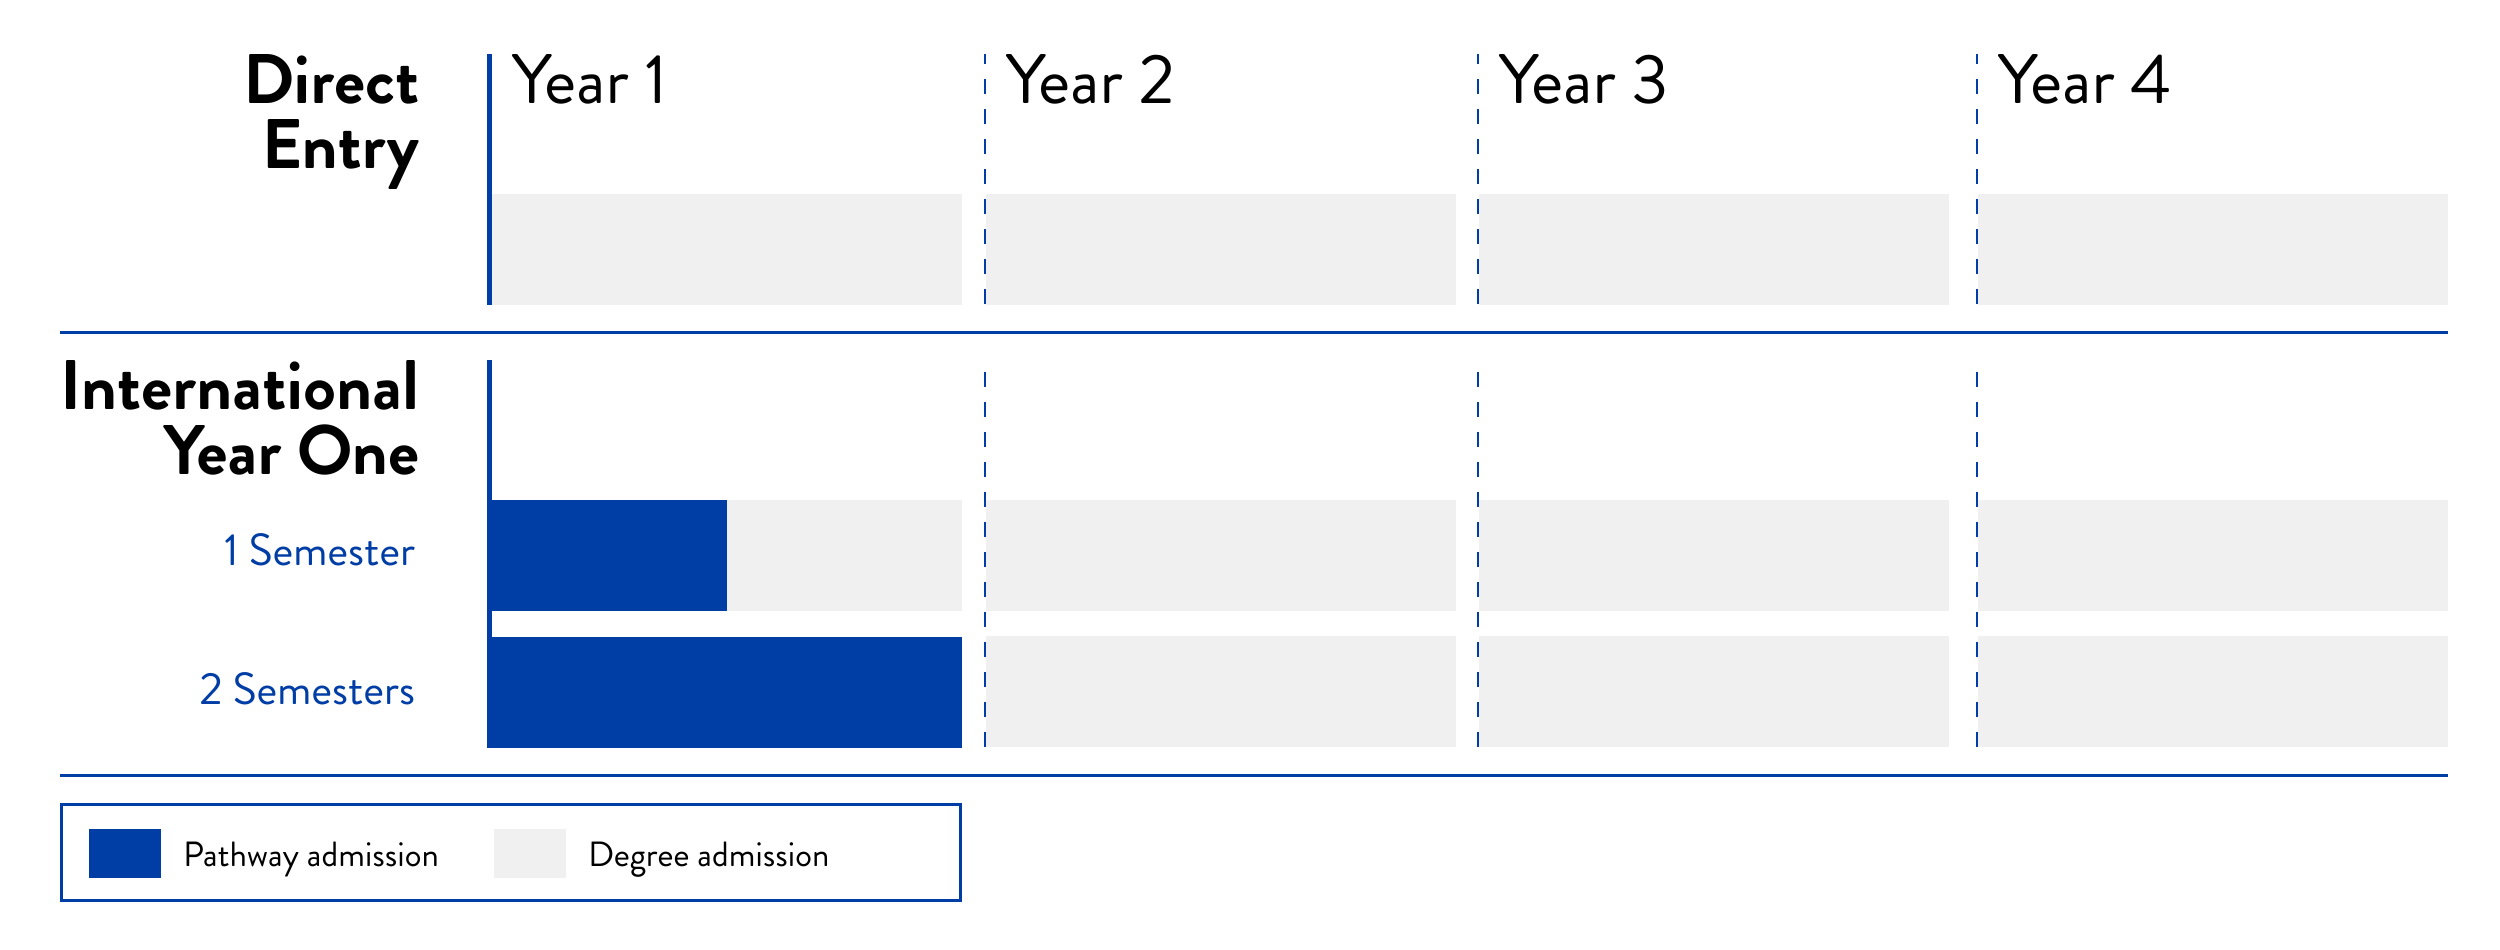 <svg xmlns="http://www.w3.org/2000/svg" width="2500" height="950" fill="none"><path fill="#fff" d="M0 0h2500v950H0z"/><path fill="#000" d="M529.01 101.67V79.41l-16.87-23.38c-.56-.91 0-2.03 1.12-2.03h3.29c.49 0 .91.35 1.12.63l14.14 19.53 14.14-19.53c.21-.28.63-.63 1.12-.63h3.29c1.12 0 1.68 1.12 1.12 2.03L534.4 79.34v22.33c0 .7-.63 1.33-1.33 1.33h-2.73c-.77 0-1.33-.63-1.33-1.33ZM547.001 89c0-7.91 5.25-14.7 13.72-14.7 7.35 0 12.67 5.46 12.67 12.81 0 .49-.07 1.4-.14 1.89-.07.7-.63 1.19-1.26 1.19h-20.16c.28 4.69 4.41 9.1 9.38 9.1 2.94 0 5.32-1.12 6.93-2.1.98-.56 1.4-.91 1.96-.14.42.56.77 1.05 1.19 1.61.49.63.77 1.05-.28 1.82-1.68 1.33-5.46 3.22-10.29 3.22-8.47 0-13.72-6.65-13.72-14.7Zm4.9-2.73h16.66c-.21-4.06-3.57-7.7-7.84-7.7-4.69 0-8.33 3.36-8.82 7.7Zm27.092 8.26c0-5.32 3.99-9.31 11.2-9.31 3.01 0 5.95.91 5.95.91.07-5.18-.56-7.56-4.55-7.56-3.85 0-7.14 1.05-8.4 1.54-.7.28-1.12-.07-1.33-.7l-.56-1.75c-.28-.84.14-1.26.77-1.54.42-.21 4.48-1.82 9.73-1.82 7.14 0 8.89 3.64 8.89 11.83v15.54c0 .7-.63 1.33-1.33 1.33h-1.33c-.77 0-.98-.42-1.19-1.05l-.56-1.89c-1.47 1.47-4.34 3.64-8.68 3.64-4.9 0-8.61-3.57-8.61-9.17Zm4.48 0c0 2.8 1.89 4.97 4.9 4.97 3.5 0 6.51-2.17 7.7-3.92v-5.53c-.84-.49-2.8-1.12-5.88-1.12-3.92 0-6.72 1.96-6.72 5.6Zm26.944 7.14V76.33c0-.7.63-1.33 1.33-1.33h1.33c.56 0 1.05.35 1.19.98l.56 2.03s2.59-3.71 8.4-3.71c2.1 0 5.6.35 4.9 2.31l-.84 2.38c-.35.91-.98.91-1.68.63-.63-.28-1.68-.56-2.73-.56-5.32 0-7.63 3.92-7.63 3.92v18.69c0 .7-.63 1.33-1.33 1.33h-2.17c-.7 0-1.33-.63-1.33-1.33Zm44.357 0V64.08l-5.04 3.92c-.56.42-1.12.49-1.61-.07l-1.33-1.47c-.49-.56-.21-1.19.14-1.54l9.8-9.52h1.89c.7 0 1.26.63 1.26 1.33v44.94c0 .7-.56 1.33-1.26 1.33h-2.52c-.77 0-1.33-.63-1.33-1.33ZM1023.01 101.67V79.41l-16.87-23.38c-.56-.91 0-2.03 1.12-2.03h3.29c.49 0 .91.35 1.12.63l14.14 19.53 14.14-19.53c.21-.28.63-.63 1.12-.63h3.29c1.12 0 1.68 1.12 1.12 2.03l-17.08 23.31v22.33c0 .7-.63 1.33-1.33 1.33h-2.73c-.77 0-1.33-.63-1.33-1.33ZM1041 89c0-7.91 5.25-14.7 13.72-14.7 7.35 0 12.67 5.46 12.67 12.81 0 .49-.07 1.4-.14 1.89-.07.7-.63 1.19-1.26 1.19h-20.16c.28 4.69 4.41 9.1 9.38 9.1 2.94 0 5.32-1.12 6.93-2.1.98-.56 1.4-.91 1.96-.14.42.56.77 1.05 1.19 1.61.49.63.77 1.05-.28 1.82-1.68 1.33-5.46 3.22-10.29 3.22-8.47 0-13.72-6.65-13.72-14.7Zm4.9-2.73h16.66c-.21-4.06-3.57-7.7-7.84-7.7-4.69 0-8.33 3.36-8.82 7.7Zm27.09 8.26c0-5.32 3.99-9.31 11.2-9.31 3.01 0 5.95.91 5.95.91.07-5.18-.56-7.56-4.55-7.56-3.85 0-7.14 1.05-8.4 1.54-.7.28-1.12-.07-1.33-.7l-.56-1.75c-.28-.84.14-1.26.77-1.54.42-.21 4.48-1.82 9.73-1.82 7.14 0 8.89 3.64 8.89 11.83v15.54c0 .7-.63 1.33-1.33 1.33h-1.33c-.77 0-.98-.42-1.19-1.05l-.56-1.89c-1.47 1.47-4.34 3.64-8.68 3.64-4.9 0-8.61-3.57-8.61-9.17Zm4.48 0c0 2.8 1.89 4.97 4.9 4.97 3.5 0 6.51-2.17 7.7-3.92v-5.53c-.84-.49-2.8-1.12-5.88-1.12-3.92 0-6.72 1.96-6.72 5.6Zm26.95 7.14V76.33c0-.7.63-1.33 1.33-1.33h1.33c.56 0 1.05.35 1.19.98l.56 2.03s2.59-3.71 8.4-3.71c2.1 0 5.6.35 4.9 2.31l-.84 2.38c-.35.91-.98.91-1.68.63-.63-.28-1.68-.56-2.73-.56-5.32 0-7.63 3.92-7.63 3.92v18.69c0 .7-.63 1.33-1.33 1.33h-2.17c-.7 0-1.33-.63-1.33-1.33Zm36.86 0v-2.1c5.74-6.16 11.41-12.39 17.15-18.55 4.76-5.18 7.07-9.38 7.07-12.67 0-3.99-2.59-8.89-9.8-8.89-4.34 0-7.77 2.94-9.94 5.25-.56.56-1.33.56-1.89 0l-1.4-1.33c-.42-.49-.56-1.26-.07-1.82 0 0 4.97-6.86 13.3-6.86 10.01 0 15.12 6.37 15.12 13.51 0 6.16-3.92 10.71-8.75 15.89-4.48 4.76-8.96 9.59-13.44 14.35h20.58c.7 0 1.33.63 1.33 1.33v1.89c0 .7-.63 1.33-1.33 1.33h-26.6c-.77 0-1.33-.63-1.33-1.33ZM1516.01 101.67V79.41l-16.87-23.38c-.56-.91 0-2.03 1.12-2.03h3.29c.49 0 .91.35 1.12.63l14.14 19.53 14.14-19.53c.21-.28.63-.63 1.12-.63h3.29c1.12 0 1.68 1.12 1.12 2.03l-17.08 23.31v22.33c0 .7-.63 1.33-1.33 1.33h-2.73c-.77 0-1.33-.63-1.33-1.33ZM1534 89c0-7.91 5.25-14.7 13.72-14.7 7.35 0 12.67 5.46 12.67 12.81 0 .49-.07 1.4-.14 1.89-.07.7-.63 1.19-1.26 1.19h-20.16c.28 4.69 4.41 9.1 9.38 9.1 2.94 0 5.32-1.12 6.93-2.1.98-.56 1.4-.91 1.96-.14.42.56.77 1.05 1.19 1.61.49.63.77 1.05-.28 1.82-1.68 1.33-5.46 3.22-10.29 3.22-8.47 0-13.72-6.65-13.72-14.7Zm4.9-2.73h16.66c-.21-4.06-3.57-7.7-7.84-7.7-4.69 0-8.33 3.36-8.82 7.7Zm27.09 8.26c0-5.32 3.99-9.31 11.2-9.31 3.01 0 5.95.91 5.95.91.07-5.18-.56-7.56-4.55-7.56-3.85 0-7.14 1.05-8.4 1.54-.7.28-1.12-.07-1.33-.7l-.56-1.75c-.28-.84.14-1.26.77-1.54.42-.21 4.48-1.82 9.73-1.82 7.14 0 8.89 3.64 8.89 11.83v15.54c0 .7-.63 1.33-1.33 1.33h-1.33c-.77 0-.98-.42-1.19-1.05l-.56-1.89c-1.47 1.47-4.34 3.64-8.68 3.64-4.9 0-8.61-3.57-8.61-9.17Zm4.48 0c0 2.8 1.89 4.97 4.9 4.97 3.5 0 6.51-2.17 7.7-3.92v-5.53c-.84-.49-2.8-1.12-5.88-1.12-3.92 0-6.72 1.96-6.72 5.6Zm26.95 7.14V76.33c0-.7.63-1.33 1.33-1.33h1.33c.56 0 1.05.35 1.19.98l.56 2.03s2.59-3.71 8.4-3.71c2.1 0 5.6.35 4.9 2.31l-.84 2.38c-.35.91-.98.91-1.68.63-.63-.28-1.68-.56-2.73-.56-5.32 0-7.63 3.92-7.63 3.92v18.69c0 .7-.63 1.33-1.33 1.33h-2.17c-.7 0-1.33-.63-1.33-1.33Zm37.21-4.2c-.42-.49-.49-1.26.07-1.68l1.89-1.61c.77-.56 1.33-.42 1.89.35.63.77 4.41 4.83 10.43 4.83 5.32 0 10.08-3.22 10.08-8.75 0-4.76-3.71-9.17-12.39-9.17h-3.92c-.77 0-1.33-.42-1.33-1.54v-1.68c0-1.12.35-1.54 1.47-1.54h3.85c7.49 0 11.13-3.85 11.13-8.47 0-5.53-4.2-8.89-9.17-8.89-4.76 0-7.63 2.8-9.17 4.55-.42.49-1.12.77-1.82.14l-1.68-1.33c-.56-.49-.49-1.33 0-1.82 0 0 5.04-6.16 12.67-6.16 8.47 0 14.42 4.97 14.42 12.81 0 5.39-4.06 9.59-7.21 11.06v.21c3.29 1.4 8.4 5.32 8.4 11.34 0 7.63-5.88 13.58-15.54 13.58-8.61 0-12.53-4.48-14.07-6.23ZM2015.01 101.67V79.41l-16.87-23.38c-.56-.91 0-2.03 1.12-2.03h3.29c.49 0 .91.35 1.12.63l14.14 19.53 14.14-19.53c.21-.28.63-.63 1.12-.63h3.29c1.12 0 1.68 1.12 1.12 2.03l-17.08 23.31v22.33c0 .7-.63 1.33-1.33 1.33h-2.73c-.77 0-1.33-.63-1.33-1.33ZM2033 89c0-7.91 5.25-14.7 13.72-14.7 7.35 0 12.67 5.46 12.67 12.81 0 .49-.07 1.4-.14 1.89-.07.7-.63 1.19-1.26 1.19h-20.16c.28 4.69 4.41 9.1 9.38 9.1 2.94 0 5.32-1.12 6.93-2.1.98-.56 1.4-.91 1.96-.14.42.56.77 1.05 1.19 1.61.49.63.77 1.05-.28 1.82-1.68 1.33-5.46 3.22-10.29 3.22-8.47 0-13.72-6.65-13.72-14.7Zm4.9-2.73h16.66c-.21-4.06-3.57-7.7-7.84-7.7-4.69 0-8.33 3.36-8.82 7.7Zm27.09 8.26c0-5.32 3.99-9.31 11.2-9.31 3.01 0 5.95.91 5.95.91.07-5.18-.56-7.56-4.55-7.56-3.85 0-7.14 1.05-8.4 1.54-.7.28-1.12-.07-1.33-.7l-.56-1.75c-.28-.84.14-1.26.77-1.54.42-.21 4.48-1.82 9.73-1.82 7.14 0 8.89 3.64 8.89 11.83v15.54c0 .7-.63 1.33-1.33 1.33h-1.33c-.77 0-.98-.42-1.19-1.05l-.56-1.89c-1.47 1.47-4.34 3.64-8.68 3.64-4.9 0-8.61-3.57-8.61-9.17Zm4.48 0c0 2.8 1.89 4.97 4.9 4.97 3.5 0 6.51-2.17 7.7-3.92v-5.53c-.84-.49-2.8-1.12-5.88-1.12-3.92 0-6.72 1.96-6.72 5.6Zm26.95 7.14V76.33c0-.7.63-1.33 1.33-1.33h1.33c.56 0 1.05.35 1.19.98l.56 2.03s2.59-3.71 8.4-3.71c2.1 0 5.6.35 4.9 2.31l-.84 2.38c-.35.91-.98.91-1.68.63-.63-.28-1.68-.56-2.73-.56-5.32 0-7.63 3.92-7.63 3.92v18.69c0 .7-.63 1.33-1.33 1.33h-2.17c-.7 0-1.33-.63-1.33-1.33Zm36.37-9.45c-.77 0-1.33-.63-1.33-1.33V88.3l26.53-33.25c.21-.21.42-.42 1.05-.42h1.4c.7 0 1.33.56 1.33 1.33l.07 31.99h5.67c.77 0 1.33.56 1.33 1.26v1.54c0 .7-.56 1.33-1.33 1.33h-5.67v9.59c0 .7-.63 1.33-1.33 1.33h-2.38c-.7 0-1.33-.63-1.33-1.33v-9.45h-24.01Zm4.55-4.34h19.74V63.52l-19.74 24.36Z"/><path fill="#F0F0F0" d="M962 500H492v111h470V500ZM962 637H492v111h470V637ZM1456 500H986v111h470V500ZM1949 500h-470v111h470V500ZM2448 500h-470v111h470V500Z"/><path fill="#003DA5" d="M962 637H492v111h470V637ZM727 500H492v111h235V500ZM161 829H89v49h72v-49Z"/><path fill="#F0F0F0" d="M1456 636H986v111h470V636ZM1949 636h-470v111h470V636ZM2448 636h-470v111h470V636Z"/><path fill="#000" d="M249.14 101.67V55.33c0-.7.56-1.33 1.26-1.33h16.59c13.51 0 24.57 10.99 24.57 24.43 0 13.58-11.06 24.57-24.57 24.57H250.4c-.7 0-1.26-.63-1.26-1.33Zm9.03-7.21h7.98c9.1 0 15.75-6.86 15.75-16.03 0-9.1-6.65-15.96-15.75-15.96h-7.98v31.99Zm43.515-29.4c-2.66 0-4.76-2.17-4.76-4.83s2.1-4.83 4.76-4.83c2.73 0 4.9 2.17 4.9 4.83s-2.17 4.83-4.9 4.83Zm-4.13 36.61V76.33c0-.77.63-1.33 1.33-1.33h5.81c.7 0 1.33.56 1.33 1.33v25.34c0 .7-.63 1.33-1.33 1.33h-5.81c-.7 0-1.33-.63-1.33-1.33Zm16.885 0V76.33c0-.77.63-1.33 1.33-1.33h2.66c.63 0 1.05.35 1.26.91l.98 2.73c.98-1.4 3.57-4.34 7.91-4.34 3.29 0 6.23 1.05 5.39 2.8l-2.59 4.55c-.35.63-1.05.91-1.61.63-.21-.07-1.26-.42-2.03-.42-2.8 0-4.48 1.89-4.97 2.87v16.94c0 .98-.63 1.33-1.61 1.33h-5.39c-.7 0-1.33-.63-1.33-1.33ZM335.993 89c0-7.91 5.95-14.7 14.28-14.7 7.21 0 13.09 5.46 13.09 13.02 0 .49-.07 1.4-.14 1.89-.07.7-.7 1.19-1.33 1.19h-17.92c.21 2.87 2.66 6.09 6.72 6.09 2.17 0 4.2-.84 5.46-1.75.7-.42 1.33-.56 1.82 0l2.87 3.29c.49.49.63 1.26-.07 1.82-2.31 2.17-5.88 3.85-10.43 3.85-8.4 0-14.35-6.65-14.35-14.7Zm8.61-3.5h10.57c-.21-2.59-2.45-4.76-5.11-4.76-2.8 0-5.11 2.1-5.46 4.76Zm22.491 3.5c0-8.26 7.07-14.7 14.91-14.7 4.34 0 7.7 1.75 10.36 4.97.49.63.35 1.47-.35 1.96l-3.22 3.08c-.63.56-1.26.21-1.75-.21-1.12-1.26-2.87-2.24-4.83-2.24-3.78 0-6.86 3.22-6.86 7.14 0 3.99 3.01 7.14 6.79 7.14 3.01 0 4.34-1.47 5.6-2.66.49-.49 1.19-.63 1.75-.21l3.01 2.59c.7.56.98 1.26.49 1.96-2.38 3.71-6.09 5.88-11.06 5.88-7.91 0-14.84-6.3-14.84-14.7Zm33.445 5.67V82.35h-2.38c-.7 0-1.26-.63-1.26-1.33v-4.69c0-.77.56-1.33 1.26-1.33h2.38v-7.77c0-.7.63-1.33 1.33-1.33l5.74-.07c.7 0 1.26.63 1.26 1.33V75h6.16c.77 0 1.33.56 1.33 1.33v4.69c0 .7-.56 1.33-1.33 1.33h-6.16v11.2c0 1.96 1.05 2.24 2.17 2.24 1.19 0 2.66-.49 3.43-.77s1.33.07 1.54.77l1.4 4.41c.28.7-.07 1.4-.77 1.68-.35.21-4.9 1.82-8.33 1.82-5.39 0-7.77-3.36-7.77-9.03Zm-132.737 72v-46.34c0-.7.56-1.33 1.33-1.33h28.49c.77 0 1.33.63 1.33 1.33v5.74c0 .7-.56 1.33-1.33 1.33h-20.72v11.48h17.29c.7 0 1.33.63 1.33 1.33v5.81c0 .77-.63 1.33-1.33 1.33h-17.29v12.25h20.72c.77 0 1.33.63 1.33 1.33v5.74c0 .7-.56 1.33-1.33 1.33h-28.49c-.77 0-1.33-.63-1.33-1.33Zm37.752 0v-25.34c0-.77.63-1.33 1.33-1.33h2.66c.63 0 .98.35 1.19.84l.98 2.59c1.05-1.12 4.48-4.13 9.87-4.13 8.89 0 12.46 6.65 12.46 13.93v13.44c0 .7-.63 1.33-1.33 1.33h-5.74c-.77 0-1.33-.63-1.33-1.33v-13.86c0-3.64-1.89-5.95-5.25-5.95-3.64 0-5.88 2.52-6.58 4.41v15.4c0 .98-.42 1.33-1.75 1.33h-5.18c-.7 0-1.33-.63-1.33-1.33Zm37.563-7v-12.32h-2.38c-.7 0-1.26-.63-1.26-1.33v-4.69c0-.77.56-1.33 1.26-1.33h2.38v-7.77c0-.7.63-1.33 1.33-1.33l5.74-.07c.7 0 1.26.63 1.26 1.33V140h6.16c.77 0 1.33.56 1.33 1.33v4.69c0 .7-.56 1.33-1.33 1.33h-6.16v11.2c0 1.96 1.05 2.24 2.17 2.24 1.19 0 2.66-.49 3.43-.77s1.33.07 1.54.77l1.4 4.41c.28.7-.07 1.4-.77 1.68-.35.21-4.9 1.82-8.33 1.82-5.39 0-7.77-3.36-7.77-9.03Zm22.661 7v-25.34c0-.77.63-1.33 1.33-1.33h2.66c.63 0 1.05.35 1.26.91l.98 2.73c.98-1.4 3.57-4.34 7.91-4.34 3.29 0 6.23 1.05 5.39 2.8l-2.59 4.55c-.35.63-1.05.91-1.61.63-.21-.07-1.26-.42-2.03-.42-2.8 0-4.48 1.89-4.97 2.87v16.94c0 .98-.63 1.33-1.61 1.33h-5.39c-.7 0-1.33-.63-1.33-1.33Zm32.79-.63-11.41-24.22c-.42-.91.14-1.82 1.19-1.82h6.3c.63 0 .98.35 1.19.77l7.07 15.82h.07l7-15.82c.35-.7.84-.77 1.68-.77h5.6c1.12 0 1.68.91 1.19 1.82l-21.42 46.34c-.21.42-.63.84-1.19.84h-6.02c-1.05 0-1.68-.91-1.19-1.89l9.94-21.07ZM66.005 407.67v-46.34c0-.7.63-1.33 1.33-1.33h6.51c.7 0 1.33.63 1.33 1.33v46.34c0 .7-.63 1.33-1.33 1.33h-6.51c-.7 0-1.33-.63-1.33-1.33Zm18.885 0v-25.34c0-.77.63-1.33 1.33-1.33h2.66c.63 0 .98.35 1.19.84l.98 2.59c1.05-1.12 4.48-4.13 9.869-4.13 8.89 0 12.46 6.65 12.46 13.93v13.44c0 .7-.63 1.33-1.33 1.33h-5.74c-.77 0-1.33-.63-1.33-1.33v-13.86c0-3.64-1.89-5.95-5.25-5.95-3.64 0-5.88 2.52-6.58 4.41v15.4c0 .98-.42 1.33-1.75 1.33h-5.18c-.7 0-1.33-.63-1.33-1.33Zm37.563-7v-12.32h-2.38c-.7 0-1.26-.63-1.26-1.33v-4.69c0-.77.56-1.33 1.26-1.33h2.38v-7.77c0-.7.63-1.33 1.33-1.33l5.74-.07c.7 0 1.26.63 1.26 1.33V381h6.16c.77 0 1.33.56 1.33 1.33v4.69c0 .7-.56 1.33-1.33 1.33h-6.16v11.2c0 1.96 1.05 2.24 2.17 2.24 1.19 0 2.66-.49 3.43-.77s1.33.07 1.54.77l1.4 4.41c.28.7-.07 1.4-.77 1.68-.35.21-4.9 1.82-8.33 1.82-5.39 0-7.77-3.36-7.77-9.03Zm20.561-5.67c0-7.91 5.95-14.7 14.28-14.7 7.21 0 13.09 5.46 13.09 13.02 0 .49-.07 1.4-.14 1.89-.07.7-.7 1.19-1.33 1.19h-17.92c.21 2.87 2.66 6.09 6.72 6.09 2.17 0 4.2-.84 5.46-1.75.7-.42 1.33-.56 1.82 0l2.87 3.29c.49.49.63 1.26-.07 1.82-2.31 2.17-5.88 3.85-10.43 3.85-8.4 0-14.35-6.65-14.35-14.7Zm8.61-3.5h10.57c-.21-2.59-2.45-4.76-5.11-4.76-2.8 0-5.11 2.1-5.46 4.76Zm24.662 16.17v-25.34c0-.77.63-1.33 1.33-1.33h2.66c.63 0 1.05.35 1.26.91l.98 2.73c.98-1.4 3.57-4.34 7.91-4.34 3.29 0 6.23 1.05 5.39 2.8l-2.59 4.55c-.35.63-1.05.91-1.61.63-.21-.07-1.26-.42-2.03-.42-2.8 0-4.48 1.89-4.97 2.87v16.94c0 .98-.63 1.33-1.61 1.33h-5.39c-.7 0-1.33-.63-1.33-1.33Zm23.857 0v-25.34c0-.77.63-1.33 1.33-1.33h2.66c.63 0 .98.35 1.19.84l.98 2.59c1.05-1.12 4.48-4.13 9.87-4.13 8.89 0 12.46 6.65 12.46 13.93v13.44c0 .7-.63 1.33-1.33 1.33h-5.74c-.77 0-1.33-.63-1.33-1.33v-13.86c0-3.64-1.89-5.95-5.25-5.95-3.64 0-5.88 2.52-6.58 4.41v15.4c0 .98-.42 1.33-1.75 1.33h-5.18c-.7 0-1.33-.63-1.33-1.33Zm34.269-7.56c0-4.97 4.06-8.82 11.2-8.82 2.8 0 5.11.77 5.11.77.07-3.57-1.05-4.83-3.64-4.83s-6.23.56-7.84 1.05c-.98.28-1.47-.35-1.61-1.26l-.63-3.64c-.21-1.05.35-1.54.98-1.75.56-.21 5.04-1.33 9.52-1.33 8.75 0 10.78 4.55 10.78 12.18v15.19c0 .7-.63 1.33-1.33 1.33h-2.52c-.49 0-.84-.21-1.19-.98l-.84-1.89c-1.61 1.47-4.2 3.57-8.54 3.57-5.6 0-9.45-3.64-9.45-9.59Zm7.7 0c0 2.1 1.47 3.64 3.64 3.64 2.24 0 4.41-1.89 4.83-2.73v-3.85s-1.89-.84-3.92-.84c-2.73 0-4.55 1.54-4.55 3.78Zm25.673.56v-12.32h-2.38c-.7 0-1.26-.63-1.26-1.33v-4.69c0-.77.56-1.33 1.26-1.33h2.38v-7.77c0-.7.63-1.33 1.33-1.33l5.74-.07c.7 0 1.26.63 1.26 1.33V381h6.16c.77 0 1.33.56 1.33 1.33v4.69c0 .7-.56 1.33-1.33 1.33h-6.16v11.2c0 1.96 1.05 2.24 2.17 2.24 1.19 0 2.66-.49 3.43-.77s1.33.07 1.54.77l1.4 4.41c.28.7-.07 1.4-.77 1.68-.35.21-4.9 1.82-8.33 1.82-5.39 0-7.77-3.36-7.77-9.03Zm26.791-29.61c-2.66 0-4.76-2.17-4.76-4.83s2.1-4.83 4.76-4.83c2.73 0 4.9 2.17 4.9 4.83s-2.17 4.83-4.9 4.83Zm-4.13 36.61v-25.34c0-.77.63-1.33 1.33-1.33h5.81c.7 0 1.33.56 1.33 1.33v25.34c0 .7-.63 1.33-1.33 1.33h-5.81c-.7 0-1.33-.63-1.33-1.33Zm14.715-12.74c0-7.91 6.44-14.63 14.35-14.63 7.91 0 14.35 6.72 14.35 14.63 0 8.05-6.44 14.77-14.35 14.77-7.91 0-14.35-6.72-14.35-14.77Zm7.63 0c0 3.99 2.94 7.21 6.72 7.21 3.71 0 6.72-3.22 6.72-7.21 0-3.92-3.01-7.07-6.72-7.07-3.78 0-6.72 3.15-6.72 7.07Zm27.284 12.74v-25.34c0-.77.63-1.33 1.33-1.33h2.66c.63 0 .98.35 1.19.84l.98 2.59c1.05-1.12 4.48-4.13 9.87-4.13 8.89 0 12.46 6.65 12.46 13.93v13.44c0 .7-.63 1.33-1.33 1.33h-5.74c-.77 0-1.33-.63-1.33-1.33v-13.86c0-3.64-1.89-5.95-5.25-5.95-3.64 0-5.88 2.52-6.58 4.41v15.4c0 .98-.42 1.33-1.75 1.33h-5.18c-.7 0-1.33-.63-1.33-1.33Zm34.269-7.56c0-4.97 4.06-8.82 11.2-8.82 2.8 0 5.11.77 5.11.77.07-3.57-1.05-4.83-3.64-4.83s-6.23.56-7.84 1.05c-.98.28-1.47-.35-1.61-1.26l-.63-3.64c-.21-1.05.35-1.54.98-1.75.56-.21 5.04-1.33 9.52-1.33 8.75 0 10.78 4.55 10.78 12.18v15.19c0 .7-.63 1.33-1.33 1.33h-2.52c-.49 0-.84-.21-1.19-.98l-.84-1.89c-1.61 1.47-4.2 3.57-8.54 3.57-5.6 0-9.45-3.64-9.45-9.59Zm7.7 0c0 2.1 1.47 3.64 3.64 3.64 2.24 0 4.41-1.89 4.83-2.73v-3.85s-1.89-.84-3.92-.84c-2.73 0-4.55 1.54-4.55 3.78Zm24.203 7.56v-46.34c0-.7.63-1.33 1.33-1.33h5.88c.7 0 1.33.63 1.33 1.33v46.34c0 .7-.63 1.33-1.33 1.33h-5.88c-.7 0-1.33-.63-1.33-1.33Zm-226.888 65v-22.26l-15.96-23.38c-.56-.91 0-2.03 1.12-2.03h7.14c.56 0 .91.35 1.12.63l11.2 16.1 11.2-16.1c.21-.28.56-.63 1.12-.63h7.21c1.12 0 1.68 1.12 1.12 2.03l-16.17 23.31v22.33c0 .7-.63 1.33-1.33 1.33h-6.44c-.77 0-1.33-.63-1.33-1.33ZM198.385 460c0-7.91 5.95-14.7 14.28-14.7 7.21 0 13.09 5.46 13.09 13.02 0 .49-.07 1.4-.14 1.89-.07.7-.7 1.19-1.33 1.19h-17.92c.21 2.87 2.66 6.09 6.72 6.09 2.17 0 4.2-.84 5.46-1.75.7-.42 1.33-.56 1.82 0l2.87 3.29c.49.49.63 1.26-.07 1.82-2.31 2.17-5.88 3.85-10.43 3.85-8.4 0-14.35-6.65-14.35-14.7Zm8.61-3.5h10.57c-.21-2.59-2.45-4.76-5.11-4.76-2.8 0-5.11 2.1-5.46 4.76Zm22.632 8.61c0-4.97 4.06-8.82 11.2-8.82 2.8 0 5.11.77 5.11.77.07-3.57-1.05-4.83-3.64-4.83s-6.23.56-7.84 1.05c-.98.28-1.47-.35-1.61-1.26l-.63-3.64c-.21-1.05.35-1.54.98-1.75.56-.21 5.04-1.33 9.52-1.33 8.75 0 10.78 4.55 10.78 12.18v15.19c0 .7-.63 1.33-1.33 1.33h-2.52c-.49 0-.84-.21-1.19-.98l-.84-1.89c-1.61 1.47-4.2 3.57-8.54 3.57-5.6 0-9.45-3.64-9.45-9.59Zm7.7 0c0 2.1 1.47 3.64 3.64 3.64 2.24 0 4.41-1.89 4.83-2.73v-3.85s-1.89-.84-3.92-.84c-2.73 0-4.55 1.54-4.55 3.78Zm24.203 7.56v-25.34c0-.77.63-1.33 1.33-1.33h2.66c.63 0 1.05.35 1.26.91l.98 2.73c.98-1.4 3.57-4.34 7.91-4.34 3.29 0 6.23 1.05 5.39 2.8l-2.59 4.55c-.35.63-1.05.91-1.61.63-.21-.07-1.26-.42-2.03-.42-2.8 0-4.48 1.89-4.97 2.87v16.94c0 .98-.63 1.33-1.61 1.33h-5.39c-.7 0-1.33-.63-1.33-1.33Zm37.977-23.1c0-14 11.13-25.27 25.13-25.27 14 0 25.2 11.27 25.2 25.27s-11.2 25.13-25.2 25.13-25.13-11.13-25.13-25.13Zm9.1 0c0 8.82 7.21 16.03 16.03 16.03s16.1-7.21 16.1-16.03-7.28-16.17-16.1-16.17-16.03 7.35-16.03 16.17Zm47.122 23.1v-25.34c0-.77.63-1.33 1.33-1.33h2.66c.63 0 .98.35 1.19.84l.98 2.59c1.05-1.12 4.48-4.13 9.87-4.13 8.89 0 12.46 6.65 12.46 13.93v13.44c0 .7-.63 1.33-1.33 1.33h-5.74c-.77 0-1.33-.63-1.33-1.33v-13.86c0-3.64-1.89-5.95-5.25-5.95-3.64 0-5.88 2.52-6.58 4.41v15.4c0 .98-.42 1.33-1.75 1.33h-5.18c-.7 0-1.33-.63-1.33-1.33ZM389.928 460c0-7.91 5.95-14.7 14.28-14.7 7.21 0 13.09 5.46 13.09 13.02 0 .49-.07 1.4-.14 1.89-.07.7-.7 1.19-1.33 1.19h-17.92c.21 2.87 2.66 6.09 6.72 6.09 2.17 0 4.2-.84 5.46-1.75.7-.42 1.33-.56 1.82 0l2.87 3.29c.49.49.63 1.26-.07 1.82-2.31 2.17-5.88 3.85-10.43 3.85-8.4 0-14.35-6.65-14.35-14.7Zm8.61-3.5h10.57c-.21-2.59-2.45-4.76-5.11-4.76-2.8 0-5.11 2.1-5.46 4.76Z"/><path fill="#003DA5" d="M492 360h-5v388h5V360Z"/><path stroke="#003DA5" stroke-dasharray="15 15" stroke-width="2" d="M985 747V360M1478 747V360M1977 747V360"/><path fill="#000" d="M186.57 865.335v-23.17c0-.35.28-.665.665-.665h7.735c4.305 0 7.84 3.5 7.84 7.735 0 4.34-3.535 7.875-7.805 7.875h-5.775v8.225c0 .35-.315.665-.665.665h-1.33a.665.665 0 0 1-.665-.665Zm2.66-10.815h5.565c2.87 0 5.32-2.345 5.32-5.355 0-2.835-2.45-5.005-5.32-5.005h-5.565v10.36Zm15.133 7.245c0-2.66 1.995-4.655 5.6-4.655 1.505 0 2.975.455 2.975.455.035-2.59-.28-3.78-2.275-3.78-1.925 0-3.57.525-4.2.77-.35.14-.56-.035-.665-.35l-.28-.875c-.14-.42.07-.63.385-.77.21-.105 2.24-.91 4.865-.91 3.57 0 4.445 1.82 4.445 5.915v7.77c0 .35-.315.665-.665.665h-.665c-.385 0-.49-.21-.595-.525l-.28-.945c-.735.735-2.17 1.82-4.34 1.82-2.45 0-4.305-1.785-4.305-4.585Zm2.24 0c0 1.4.945 2.485 2.45 2.485 1.75 0 3.255-1.085 3.85-1.96v-2.765c-.42-.245-1.4-.56-2.94-.56-1.96 0-3.36.98-3.36 2.8Zm14.382.735v-8.4H219.2a.665.665 0 0 1-.665-.665v-.77c0-.385.28-.665.665-.665h1.785v-3.885c0-.35.315-.665.665-.665l1.12-.07c.35 0 .63.315.63.665V852h4.06c.385 0 .665.28.665.665v.77c0 .35-.28.665-.665.665h-4.06v8.19c0 1.4.35 1.68 1.155 1.68.875 0 2.1-.525 2.555-.77.525-.28.665-.07.84.21l.525.875c.245.42.14.63-.245.875-.49.315-2.38 1.19-4.025 1.19-2.8 0-3.22-1.68-3.22-3.85Zm11.088 2.835v-23.17c0-.35.315-.665.665-.665h1.085c.35 0 .665.315.665.665v11.34s1.855-1.855 4.69-1.855c3.465 0 5.425 2.205 5.425 6.3v7.385c0 .35-.315.665-.665.665h-1.12a.688.688 0 0 1-.665-.665v-7.385c0-2.66-1.19-3.955-3.15-3.955-2.66 0-4.515 1.96-4.515 1.96v9.38c0 .35-.315.665-.665.665h-1.085a.688.688 0 0 1-.665-.665Zm19.78.665-3.885-13.195c-.14-.49 0-.805.525-.805h1.085c.315 0 .56.175.63.385l2.555 9.24h.035l3.955-9.625c.07-.175.28-.35.595-.35h.175c.315 0 .525.175.595.35l3.92 9.66h.035l2.52-9.275c.07-.21.315-.385.595-.385h1.085c.525 0 .665.315.525.805L262.983 866c-.07.21-.315.35-.595.35h-.175c-.315 0-.525-.175-.595-.35l-4.27-10.5-4.13 10.5c-.07.175-.28.35-.595.35h-.175c-.315 0-.525-.14-.595-.35Zm17.554-4.235c0-2.66 1.995-4.655 5.6-4.655 1.505 0 2.975.455 2.975.455.035-2.59-.28-3.78-2.275-3.78-1.925 0-3.57.525-4.2.77-.35.14-.56-.035-.665-.35l-.28-.875c-.14-.42.07-.63.385-.77.21-.105 2.24-.91 4.865-.91 3.57 0 4.445 1.82 4.445 5.915v7.77c0 .35-.315.665-.665.665h-.665c-.385 0-.49-.21-.595-.525l-.28-.945c-.735.735-2.17 1.82-4.34 1.82-2.45 0-4.305-1.785-4.305-4.585Zm2.24 0c0 1.4.945 2.485 2.45 2.485 1.75 0 3.255-1.085 3.85-1.96v-2.765c-.42-.245-1.4-.56-2.94-.56-1.96 0-3.36.98-3.36 2.8Zm17.987 4.2-6.51-13.195c-.21-.455 0-.77.525-.77h1.54c.28 0 .49.175.595.385l5.18 10.71h.035l4.9-10.71c.105-.21.35-.385.595-.385h1.33c.525 0 .77.35.525.805l-10.745 23.275c-.105.21-.35.42-.595.42h-1.295c-.525 0-.805-.385-.56-.875l4.48-9.66Zm18.532-4.2c0-2.66 1.995-4.655 5.6-4.655 1.505 0 2.975.455 2.975.455.035-2.59-.28-3.78-2.275-3.78-1.925 0-3.57.525-4.2.77-.35.14-.56-.035-.665-.35l-.28-.875c-.14-.42.07-.63.385-.77.21-.105 2.24-.91 4.865-.91 3.57 0 4.445 1.82 4.445 5.915v7.77c0 .35-.315.665-.665.665h-.665c-.385 0-.49-.21-.595-.525l-.28-.945c-.735.735-2.17 1.82-4.34 1.82-2.45 0-4.305-1.785-4.305-4.585Zm2.24 0c0 1.4.945 2.485 2.45 2.485 1.75 0 3.255-1.085 3.85-1.96v-2.765c-.42-.245-1.4-.56-2.94-.56-1.96 0-3.36.98-3.36 2.8Zm12.458-2.8c0-4.095 2.52-7.315 6.72-7.315 2.31 0 3.745.91 3.745.91v-10.395c0-.35.315-.665.665-.665h1.085c.35 0 .665.315.665.665v23.17c0 .35-.315.665-.665.665h-.735c-.315 0-.525-.245-.595-.56l-.21-.945s-1.68 1.855-4.305 1.855c-3.57 0-6.37-3.36-6.37-7.385Zm2.45.035c0 2.73 1.61 5.145 4.165 5.145 2.52 0 3.815-2.31 3.815-2.31v-7s-1.47-.84-3.395-.84c-3.045 0-4.585 2.205-4.585 5.005Zm15.449 6.335v-12.67c0-.35.315-.665.665-.665h.665c.315 0 .49.14.56.42l.315 1.085s1.645-1.855 4.55-1.855c2.065 0 3.57.805 4.48 2.275.175-.14 2.415-2.275 5.215-2.275 4.06 0 5.425 2.66 5.425 6.3v7.385c0 .35-.315.665-.665.665h-1.12a.688.688 0 0 1-.665-.665v-7.385c0-2.625-1.12-3.955-3.15-3.955-2.275 0-3.78 1.505-4.27 1.96.105.595.175 1.26.175 1.995v7.385c0 .35-.315.665-.665.665h-1.12a.688.688 0 0 1-.665-.665v-7.385c0-2.66-1.19-3.955-3.325-3.955-2.485 0-3.99 1.995-3.99 1.995v9.345c0 .35-.315.665-.665.665h-1.085a.688.688 0 0 1-.665-.665Zm27.815-19.81c-.91 0-1.645-.735-1.645-1.645 0-.945.735-1.68 1.645-1.68.945 0 1.68.735 1.68 1.68 0 .91-.735 1.645-1.68 1.645Zm-1.155 19.81v-12.67c0-.35.315-.665.665-.665h1.085c.35 0 .665.315.665.665v12.67c0 .35-.315.665-.665.665h-1.085a.688.688 0 0 1-.665-.665Zm6.718-.56c-.175-.14-.28-.49-.175-.735.14-.21.385-.7.49-.875.175-.28.56-.35.945-.105 0 0 1.505 1.225 3.29 1.225 1.435 0 2.275-.735 2.275-1.68 0-1.225-1.05-1.785-3.08-2.8-1.855-.91-3.99-2.135-3.99-4.515 0-1.47 1.19-3.64 4.445-3.64 1.82 0 3.22.63 3.885 1.085.315.21.42.7.21 1.085l-.28.56c-.21.385-.7.49-1.015.315 0 0-1.505-.84-2.8-.84-1.575 0-1.995.805-1.995 1.4 0 1.155 1.155 1.68 2.59 2.38 2.415 1.155 4.585 2.24 4.585 4.76 0 2.03-1.96 3.955-4.83 3.955-2.345 0-3.78-.98-4.55-1.575Zm12.476 0c-.175-.14-.28-.49-.175-.735.14-.21.385-.7.49-.875.175-.28.56-.35.945-.105 0 0 1.505 1.225 3.29 1.225 1.435 0 2.275-.735 2.275-1.68 0-1.225-1.05-1.785-3.08-2.8-1.855-.91-3.99-2.135-3.99-4.515 0-1.47 1.19-3.64 4.445-3.64 1.82 0 3.22.63 3.885 1.085.315.21.42.7.21 1.085l-.28.56c-.21.385-.7.49-1.015.315 0 0-1.505-.84-2.8-.84-1.575 0-1.995.805-1.995 1.4 0 1.155 1.155 1.68 2.59 2.38 2.415 1.155 4.585 2.24 4.585 4.76 0 2.03-1.96 3.955-4.83 3.955-2.345 0-3.78-.98-4.55-1.575Zm14.295-19.25c-.91 0-1.645-.735-1.645-1.645 0-.945.735-1.68 1.645-1.68.945 0 1.68.735 1.68 1.68 0 .91-.735 1.645-1.68 1.645Zm-1.155 19.81v-12.67c0-.35.315-.665.665-.665h1.085c.35 0 .665.315.665.665v12.67c0 .35-.315.665-.665.665h-1.085a.688.688 0 0 1-.665-.665Zm6.368-6.37c0-3.955 3.08-7.315 6.965-7.315s6.965 3.36 6.965 7.315c0 4.025-3.08 7.385-6.965 7.385s-6.965-3.36-6.965-7.385Zm2.415 0c0 2.835 1.995 5.11 4.55 5.11 2.555 0 4.55-2.275 4.55-5.11 0-2.765-1.995-5.005-4.55-5.005-2.555 0-4.55 2.24-4.55 5.005Zm15.485 6.37v-12.67c0-.35.315-.665.665-.665h.665c.315 0 .49.14.56.42l.315 1.085s1.995-1.855 4.9-1.855c4.06 0 5.425 2.66 5.425 6.3v7.385c0 .35-.315.665-.665.665h-1.12a.688.688 0 0 1-.665-.665v-7.385c0-2.66-1.19-3.955-3.15-3.955-2.625 0-4.515 1.995-4.515 1.995v9.345c0 .35-.315.665-.665.665h-1.085a.688.688 0 0 1-.665-.665Z"/><path fill="#F0F0F0" d="M566 829h-72v49h72v-49Z"/><path fill="#000" d="M591.57 865.335v-23.17c0-.35.28-.665.63-.665h7.84c6.755 0 12.285 5.495 12.285 12.215 0 6.79-5.53 12.285-12.285 12.285h-7.84c-.35 0-.63-.315-.63-.665Zm2.66-1.75h5.25c5.74 0 9.905-4.095 9.905-9.87 0-5.74-4.165-9.835-9.905-9.835h-5.25v19.705ZM615.241 859c0-3.955 2.625-7.35 6.86-7.35 3.675 0 6.335 2.73 6.335 6.405 0 .245-.035.7-.07.945a.644.644 0 0 1-.63.595h-10.08c.14 2.345 2.205 4.55 4.69 4.55 1.47 0 2.66-.56 3.465-1.05.49-.28.7-.455.98-.07.21.28.385.525.595.805.245.315.385.525-.14.91-.84.665-2.73 1.61-5.145 1.61-4.235 0-6.86-3.325-6.86-7.35Zm2.45-1.365h8.33c-.105-2.03-1.785-3.85-3.92-3.85-2.345 0-4.165 1.68-4.41 3.85Zm13.162 7.7c0-2.66 2.345-4.025 2.345-4.025s-1.12-1.435-1.12-3.5c0-3.255 2.275-6.16 5.915-6.16h5.915c.385 0 .665.28.665.665v.595c0 .245-.14.56-.385.595l-1.89.385s1.575 1.155 1.575 3.92c0 3.185-2.275 5.95-5.88 5.95-2.24 0-3.325-.875-3.325-.875s-1.54.7-1.54 2.1c0 .875.63 1.715 1.925 1.715h5.04c2.94 0 5.25 1.435 5.25 4.48 0 2.905-3.01 5.67-7.245 5.67-4.69 0-6.72-2.52-6.72-4.83 0-2.1 1.68-3.045 2.03-3.255v-.105c-.91-.245-2.555-1.155-2.555-3.325Zm7.175-3.675c2.1 0 3.5-1.61 3.5-3.92 0-2.31-1.4-3.92-3.5-3.92-2.135 0-3.675 1.61-3.675 3.92 0 2.31 1.54 3.92 3.675 3.92Zm-4.165 10.01c0 1.68 1.82 2.905 4.2 2.905 2.31 0 4.69-1.295 4.69-3.325 0-.455-.21-2.275-2.66-2.275h-3.885s-2.345.63-2.345 2.695Zm14.454-6.335v-12.67c0-.35.315-.665.665-.665h.665c.28 0 .525.175.595.49l.28 1.015s1.295-1.855 4.2-1.855c1.05 0 2.8.175 2.45 1.155l-.42 1.19c-.175.455-.49.455-.84.315a3.61 3.61 0 0 0-1.365-.28c-2.66 0-3.815 1.96-3.815 1.96v9.345c0 .35-.315.665-.665.665h-1.085a.688.688 0 0 1-.665-.665ZM658.889 859c0-3.955 2.625-7.35 6.86-7.35 3.675 0 6.335 2.73 6.335 6.405 0 .245-.035.7-.07.945a.644.644 0 0 1-.63.595h-10.08c.14 2.345 2.205 4.55 4.69 4.55 1.47 0 2.66-.56 3.465-1.05.49-.28.7-.455.98-.07.21.28.385.525.595.805.245.315.385.525-.14.91-.84.665-2.73 1.61-5.145 1.61-4.235 0-6.86-3.325-6.86-7.35Zm2.45-1.365h8.33c-.105-2.03-1.785-3.85-3.92-3.85-2.345 0-4.165 1.68-4.41 3.85ZM674.885 859c0-3.955 2.625-7.35 6.86-7.35 3.675 0 6.335 2.73 6.335 6.405 0 .245-.035.7-.07.945a.644.644 0 0 1-.63.595H677.3c.14 2.345 2.205 4.55 4.69 4.55 1.47 0 2.66-.56 3.465-1.05.49-.28.7-.455.98-.07.21.28.385.525.595.805.245.315.385.525-.14.91-.84.665-2.73 1.61-5.145 1.61-4.235 0-6.86-3.325-6.86-7.35Zm2.45-1.365h8.33c-.105-2.03-1.785-3.85-3.92-3.85-2.345 0-4.165 1.68-4.41 3.85Zm21.305 4.13c0-2.66 1.995-4.655 5.6-4.655 1.505 0 2.975.455 2.975.455.035-2.59-.28-3.78-2.275-3.78-1.925 0-3.57.525-4.2.77-.35.14-.56-.035-.665-.35l-.28-.875c-.14-.42.07-.63.385-.77.21-.105 2.24-.91 4.865-.91 3.57 0 4.445 1.82 4.445 5.915v7.77c0 .35-.315.665-.665.665h-.665c-.385 0-.49-.21-.595-.525l-.28-.945c-.735.735-2.17 1.82-4.34 1.82-2.45 0-4.305-1.785-4.305-4.585Zm2.24 0c0 1.4.945 2.485 2.45 2.485 1.75 0 3.255-1.085 3.85-1.96v-2.765c-.42-.245-1.4-.56-2.94-.56-1.96 0-3.36.98-3.36 2.8Zm12.457-2.8c0-4.095 2.52-7.315 6.72-7.315 2.31 0 3.745.91 3.745.91v-10.395c0-.35.315-.665.665-.665h1.085c.35 0 .665.315.665.665v23.17c0 .35-.315.665-.665.665h-.735c-.315 0-.525-.245-.595-.56l-.21-.945s-1.68 1.855-4.305 1.855c-3.57 0-6.37-3.36-6.37-7.385Zm2.45.035c0 2.73 1.61 5.145 4.165 5.145 2.52 0 3.815-2.31 3.815-2.31v-7s-1.47-.84-3.395-.84c-3.045 0-4.585 2.205-4.585 5.005Zm15.45 6.335v-12.67c0-.35.315-.665.665-.665h.665c.315 0 .49.14.56.42l.315 1.085s1.645-1.855 4.55-1.855c2.065 0 3.57.805 4.48 2.275.175-.14 2.415-2.275 5.215-2.275 4.06 0 5.425 2.66 5.425 6.3v7.385c0 .35-.315.665-.665.665h-1.12a.688.688 0 0 1-.665-.665v-7.385c0-2.625-1.12-3.955-3.15-3.955-2.275 0-3.78 1.505-4.27 1.96.105.595.175 1.26.175 1.995v7.385c0 .35-.315.665-.665.665h-1.12a.688.688 0 0 1-.665-.665v-7.385c0-2.66-1.19-3.955-3.325-3.955-2.485 0-3.99 1.995-3.99 1.995v9.345c0 .35-.315.665-.665.665h-1.085a.688.688 0 0 1-.665-.665Zm27.815-19.81c-.91 0-1.645-.735-1.645-1.645 0-.945.735-1.68 1.645-1.68.945 0 1.68.735 1.68 1.68 0 .91-.735 1.645-1.68 1.645Zm-1.155 19.81v-12.67c0-.35.315-.665.665-.665h1.085c.35 0 .665.315.665.665v12.67c0 .35-.315.665-.665.665h-1.085a.688.688 0 0 1-.665-.665Zm6.718-.56c-.175-.14-.28-.49-.175-.735.14-.21.385-.7.49-.875.175-.28.56-.35.945-.105 0 0 1.505 1.225 3.29 1.225 1.435 0 2.275-.735 2.275-1.68 0-1.225-1.05-1.785-3.08-2.8-1.855-.91-3.99-2.135-3.99-4.515 0-1.47 1.19-3.64 4.445-3.64 1.82 0 3.22.63 3.885 1.085.315.21.42.7.21 1.085l-.28.56c-.21.385-.7.49-1.015.315 0 0-1.505-.84-2.8-.84-1.575 0-1.995.805-1.995 1.4 0 1.155 1.155 1.68 2.59 2.38 2.415 1.155 4.585 2.24 4.585 4.76 0 2.03-1.96 3.955-4.83 3.955-2.345 0-3.78-.98-4.55-1.575Zm12.476 0c-.175-.14-.28-.49-.175-.735.14-.21.385-.7.49-.875.175-.28.56-.35.945-.105 0 0 1.505 1.225 3.29 1.225 1.435 0 2.275-.735 2.275-1.68 0-1.225-1.05-1.785-3.08-2.8-1.855-.91-3.99-2.135-3.99-4.515 0-1.47 1.19-3.64 4.445-3.64 1.82 0 3.22.63 3.885 1.085.315.21.42.7.21 1.085l-.28.56c-.21.385-.7.49-1.015.315 0 0-1.505-.84-2.8-.84-1.575 0-1.995.805-1.995 1.4 0 1.155 1.155 1.68 2.59 2.38 2.415 1.155 4.585 2.24 4.585 4.76 0 2.03-1.96 3.955-4.83 3.955-2.345 0-3.78-.98-4.55-1.575Zm14.295-19.25c-.91 0-1.645-.735-1.645-1.645 0-.945.735-1.68 1.645-1.68.945 0 1.68.735 1.68 1.68 0 .91-.735 1.645-1.68 1.645Zm-1.155 19.81v-12.67c0-.35.315-.665.665-.665h1.085c.35 0 .665.315.665.665v12.67c0 .35-.315.665-.665.665h-1.085a.688.688 0 0 1-.665-.665Zm6.368-6.37c0-3.955 3.08-7.315 6.965-7.315s6.965 3.36 6.965 7.315c0 4.025-3.08 7.385-6.965 7.385s-6.965-3.36-6.965-7.385Zm2.415 0c0 2.835 1.995 5.11 4.55 5.11 2.555 0 4.55-2.275 4.55-5.11 0-2.765-1.995-5.005-4.55-5.005-2.555 0-4.55 2.24-4.55 5.005Zm15.485 6.37v-12.67c0-.35.315-.665.665-.665h.665c.315 0 .49.14.56.42l.315 1.085s1.995-1.855 4.9-1.855c4.06 0 5.425 2.66 5.425 6.3v7.385c0 .35-.315.665-.665.665h-1.12a.688.688 0 0 1-.665-.665v-7.385c0-2.66-1.19-3.955-3.15-3.955-2.625 0-4.515 1.995-4.515 1.995v9.345c0 .35-.315.665-.665.665h-1.085a.688.688 0 0 1-.665-.665Z"/><path fill="#003DA5" d="M201.119 703.145v-1.35c3.69-3.96 7.335-7.965 11.025-11.925 3.06-3.33 4.545-6.03 4.545-8.145 0-2.565-1.665-5.715-6.3-5.715-2.79 0-4.995 1.89-6.39 3.375-.36.36-.855.36-1.215 0l-.9-.855c-.27-.315-.36-.81-.045-1.17 0 0 3.195-4.41 8.55-4.41 6.435 0 9.72 4.095 9.72 8.685 0 3.96-2.52 6.885-5.625 10.215-2.88 3.06-5.76 6.165-8.64 9.225h13.23c.45 0 .855.405.855.855v1.215c0 .45-.405.855-.855.855h-17.1a.854.854 0 0 1-.855-.855Zm34.255-2.34c-.36-.315-.81-.675-.27-1.53.225-.27.45-.585.675-.855.45-.585.945-.945 1.575-.405.315.27 3.6 3.42 7.605 3.42 3.645 0 6.03-2.295 6.03-4.95 0-3.105-2.7-4.95-7.875-7.11-4.95-2.16-7.92-4.185-7.92-9.315 0-3.06 2.43-8.01 9.585-8.01 4.41 0 7.695 2.295 7.695 2.295.27.135.81.675.27 1.53-.18.27-.36.585-.54.855-.405.63-.855.81-1.575.405-.315-.18-3.15-2.07-5.895-2.07-4.77 0-6.21 3.06-6.21 4.95 0 3.015 2.295 4.77 6.075 6.345 6.075 2.475 9.99 4.77 9.99 9.99 0 4.68-4.455 8.1-9.72 8.1-5.31 0-8.91-3.105-9.495-3.645ZM258.423 695c0-5.085 3.375-9.45 8.82-9.45 4.725 0 8.145 3.51 8.145 8.235 0 .315-.045.9-.09 1.215a.828.828 0 0 1-.81.765h-12.96c.18 3.015 2.835 5.85 6.03 5.85 1.89 0 3.42-.72 4.455-1.35.63-.36.9-.585 1.26-.09.27.36.495.675.765 1.035.315.405.495.675-.18 1.17-1.08.855-3.51 2.07-6.615 2.07-5.445 0-8.82-4.275-8.82-9.45Zm3.15-1.755h10.71c-.135-2.61-2.295-4.95-5.04-4.95-3.015 0-5.355 2.16-5.67 4.95Zm18.722 9.9v-16.29c0-.45.405-.855.855-.855h.855c.405 0 .63.18.72.54l.405 1.395s2.115-2.385 5.85-2.385c2.655 0 4.59 1.035 5.76 2.925.225-.18 3.105-2.925 6.705-2.925 5.22 0 6.975 3.42 6.975 8.1v9.495c0 .45-.405.855-.855.855h-1.44a.885.885 0 0 1-.855-.855v-9.495c0-3.375-1.44-5.085-4.05-5.085-2.925 0-4.86 1.935-5.49 2.52.135.765.225 1.62.225 2.565v9.495c0 .45-.405.855-.855.855h-1.44a.885.885 0 0 1-.855-.855v-9.495c0-3.42-1.53-5.085-4.275-5.085-3.195 0-5.13 2.565-5.13 2.565v12.015c0 .45-.405.855-.855.855h-1.395a.885.885 0 0 1-.855-.855ZM313.267 695c0-5.085 3.375-9.45 8.82-9.45 4.725 0 8.145 3.51 8.145 8.235 0 .315-.045.9-.09 1.215a.828.828 0 0 1-.81.765h-12.96c.18 3.015 2.835 5.85 6.03 5.85 1.89 0 3.42-.72 4.455-1.35.63-.36.9-.585 1.26-.09.27.36.495.675.765 1.035.315.405.495.675-.18 1.17-1.08.855-3.51 2.07-6.615 2.07-5.445 0-8.82-4.275-8.82-9.45Zm3.15-1.755h10.71c-.135-2.61-2.295-4.95-5.04-4.95-3.015 0-5.355 2.16-5.67 4.95Zm17.866 9.18c-.225-.18-.36-.63-.225-.945.18-.27.495-.9.63-1.125.225-.36.72-.45 1.215-.135 0 0 1.935 1.575 4.23 1.575 1.845 0 2.925-.945 2.925-2.16 0-1.575-1.35-2.295-3.96-3.6-2.385-1.17-5.13-2.745-5.13-5.805 0-1.89 1.53-4.68 5.715-4.68 2.34 0 4.14.81 4.995 1.395.405.27.54.9.27 1.395l-.36.72c-.27.495-.9.63-1.305.405 0 0-1.935-1.08-3.6-1.08-2.025 0-2.565 1.035-2.565 1.8 0 1.485 1.485 2.16 3.33 3.06 3.105 1.485 5.895 2.88 5.895 6.12 0 2.61-2.52 5.085-6.21 5.085-3.015 0-4.86-1.26-5.85-2.025Zm18.065-2.925v-10.8h-2.295a.854.854 0 0 1-.855-.855v-.99c0-.495.36-.855.855-.855h2.295v-4.995c0-.45.405-.855.855-.855l1.44-.09c.45 0 .81.405.81.855V686h5.22c.495 0 .855.36.855.855v.99c0 .45-.36.855-.855.855h-5.22v10.53c0 1.8.45 2.16 1.485 2.16 1.125 0 2.7-.675 3.285-.99.675-.36.855-.09 1.08.27l.675 1.125c.315.54.18.81-.315 1.125-.63.405-3.06 1.53-5.175 1.53-3.6 0-4.14-2.16-4.14-4.95Zm12.906-4.5c0-5.085 3.375-9.45 8.82-9.45 4.725 0 8.145 3.51 8.145 8.235 0 .315-.045.9-.09 1.215a.828.828 0 0 1-.81.765h-12.96c.18 3.015 2.835 5.85 6.03 5.85 1.89 0 3.42-.72 4.455-1.35.63-.36.9-.585 1.26-.09.27.36.495.675.765 1.035.315.405.495.675-.18 1.17-1.08.855-3.51 2.07-6.615 2.07-5.445 0-8.82-4.275-8.82-9.45Zm3.15-1.755h10.71c-.135-2.61-2.295-4.95-5.04-4.95-3.015 0-5.355 2.16-5.67 4.95Zm18.722 9.9v-16.29c0-.45.405-.855.855-.855h.855c.36 0 .675.225.765.63l.36 1.305s1.665-2.385 5.4-2.385c1.35 0 3.6.225 3.15 1.485l-.54 1.53c-.225.585-.63.585-1.08.405a4.641 4.641 0 0 0-1.755-.36c-3.42 0-4.905 2.52-4.905 2.52v12.015c0 .45-.405.855-.855.855h-1.395a.885.885 0 0 1-.855-.855Zm14.174-.72c-.225-.18-.36-.63-.225-.945.18-.27.495-.9.63-1.125.225-.36.72-.45 1.215-.135 0 0 1.935 1.575 4.23 1.575 1.845 0 2.925-.945 2.925-2.16 0-1.575-1.35-2.295-3.96-3.6-2.385-1.17-5.13-2.745-5.13-5.805 0-1.89 1.53-4.68 5.715-4.68 2.34 0 4.14.81 4.995 1.395.405.27.54.9.27 1.395l-.36.72c-.27.495-.9.63-1.305.405 0 0-1.935-1.08-3.6-1.08-2.025 0-2.565 1.035-2.565 1.8 0 1.485 1.485 2.16 3.33 3.06 3.105 1.485 5.895 2.88 5.895 6.12 0 2.61-2.52 5.085-6.21 5.085-3.015 0-4.86-1.26-5.85-2.025ZM230.631 564.145V539.98l-3.24 2.52c-.36.27-.72.315-1.035-.045l-.855-.945c-.315-.36-.135-.765.09-.99l6.3-6.12h1.215c.45 0 .81.405.81.855v28.89c0 .45-.36.855-.81.855h-1.62a.854.854 0 0 1-.855-.855Zm20.783-2.34c-.36-.315-.81-.675-.27-1.53.225-.27.45-.585.675-.855.45-.585.945-.945 1.575-.405.315.27 3.6 3.42 7.605 3.42 3.645 0 6.03-2.295 6.03-4.95 0-3.105-2.7-4.95-7.875-7.11-4.95-2.16-7.92-4.185-7.92-9.315 0-3.06 2.43-8.01 9.585-8.01 4.41 0 7.695 2.295 7.695 2.295.27.135.81.675.27 1.53-.18.27-.36.585-.54.855-.405.63-.855.81-1.575.405-.315-.18-3.15-2.07-5.895-2.07-4.77 0-6.21 3.06-6.21 4.95 0 3.015 2.295 4.77 6.075 6.345 6.075 2.475 9.99 4.77 9.99 9.99 0 4.68-4.455 8.1-9.72 8.1-5.31 0-8.91-3.105-9.495-3.645ZM274.463 556c0-5.085 3.375-9.45 8.82-9.45 4.725 0 8.145 3.51 8.145 8.235 0 .315-.045.9-.09 1.215a.828.828 0 0 1-.81.765h-12.96c.18 3.015 2.835 5.85 6.03 5.85 1.89 0 3.42-.72 4.455-1.35.63-.36.9-.585 1.26-.09.27.36.495.675.765 1.035.315.405.495.675-.18 1.17-1.08.855-3.51 2.07-6.615 2.07-5.445 0-8.82-4.275-8.82-9.45Zm3.15-1.755h10.71c-.135-2.61-2.295-4.95-5.04-4.95-3.015 0-5.355 2.16-5.67 4.95Zm18.722 9.9v-16.29c0-.45.405-.855.855-.855h.855c.405 0 .63.18.72.54l.405 1.395s2.115-2.385 5.85-2.385c2.655 0 4.59 1.035 5.76 2.925.225-.18 3.105-2.925 6.705-2.925 5.22 0 6.975 3.42 6.975 8.1v9.495c0 .45-.405.855-.855.855h-1.44a.885.885 0 0 1-.855-.855v-9.495c0-3.375-1.44-5.085-4.05-5.085-2.925 0-4.86 1.935-5.49 2.52.135.765.225 1.62.225 2.565v9.495c0 .45-.405.855-.855.855h-1.44a.885.885 0 0 1-.855-.855v-9.495c0-3.42-1.53-5.085-4.275-5.085-3.195 0-5.13 2.565-5.13 2.565v12.015c0 .45-.405.855-.855.855h-1.395a.885.885 0 0 1-.855-.855ZM329.307 556c0-5.085 3.375-9.45 8.82-9.45 4.725 0 8.145 3.51 8.145 8.235 0 .315-.045.9-.09 1.215a.828.828 0 0 1-.81.765h-12.96c.18 3.015 2.835 5.85 6.03 5.85 1.89 0 3.42-.72 4.455-1.35.63-.36.9-.585 1.26-.09.27.36.495.675.765 1.035.315.405.495.675-.18 1.17-1.08.855-3.51 2.07-6.615 2.07-5.445 0-8.82-4.275-8.82-9.45Zm3.15-1.755h10.71c-.135-2.61-2.295-4.95-5.04-4.95-3.015 0-5.355 2.16-5.67 4.95Zm17.866 9.18c-.225-.18-.36-.63-.225-.945.18-.27.495-.9.63-1.125.225-.36.72-.45 1.215-.135 0 0 1.935 1.575 4.23 1.575 1.845 0 2.925-.945 2.925-2.16 0-1.575-1.35-2.295-3.96-3.6-2.385-1.17-5.13-2.745-5.13-5.805 0-1.89 1.53-4.68 5.715-4.68 2.34 0 4.14.81 4.995 1.395.405.27.54.9.27 1.395l-.36.72c-.27.495-.9.63-1.305.405 0 0-1.935-1.08-3.6-1.08-2.025 0-2.565 1.035-2.565 1.8 0 1.485 1.485 2.16 3.33 3.06 3.105 1.485 5.895 2.88 5.895 6.12 0 2.61-2.52 5.085-6.21 5.085-3.015 0-4.86-1.26-5.85-2.025Zm18.065-2.925v-10.8h-2.295a.854.854 0 0 1-.855-.855v-.99c0-.495.36-.855.855-.855h2.295v-4.995c0-.45.405-.855.855-.855l1.44-.09c.45 0 .81.405.81.855V547h5.22c.495 0 .855.36.855.855v.99c0 .45-.36.855-.855.855h-5.22v10.53c0 1.8.45 2.16 1.485 2.16 1.125 0 2.7-.675 3.285-.99.675-.36.855-.09 1.08.27l.675 1.125c.315.54.18.81-.315 1.125-.63.405-3.06 1.53-5.175 1.53-3.6 0-4.14-2.16-4.14-4.95Zm12.906-4.5c0-5.085 3.375-9.45 8.82-9.45 4.725 0 8.145 3.51 8.145 8.235 0 .315-.045.9-.09 1.215a.828.828 0 0 1-.81.765h-12.96c.18 3.015 2.835 5.85 6.03 5.85 1.89 0 3.42-.72 4.455-1.35.63-.36.9-.585 1.26-.09.27.36.495.675.765 1.035.315.405.495.675-.18 1.17-1.08.855-3.51 2.07-6.615 2.07-5.445 0-8.82-4.275-8.82-9.45Zm3.15-1.755h10.71c-.135-2.61-2.295-4.95-5.04-4.95-3.015 0-5.355 2.16-5.67 4.95Zm18.722 9.9v-16.29c0-.45.405-.855.855-.855h.855c.36 0 .675.225.765.63l.36 1.305s1.665-2.385 5.4-2.385c1.35 0 3.6.225 3.15 1.485l-.54 1.53c-.225.585-.63.585-1.08.405a4.641 4.641 0 0 0-1.755-.36c-3.42 0-4.905 2.52-4.905 2.52v12.015c0 .45-.405.855-.855.855h-1.395a.885.885 0 0 1-.855-.855Z"/><path fill="#F0F0F0" d="M962 194H492v111h470V194ZM1456 194H986v111h470V194ZM1949 194h-470v111h470V194ZM2448 194h-470v111h470V194Z"/><path fill="#003DA5" d="M492 54h-5v251h5V54Z"/><path stroke="#003DA5" stroke-dasharray="15 15" stroke-width="2" d="M985 304V54M1478 304V54M1977 304V54"/><path stroke="#003DA5" stroke-width="3" d="M60 332.5h2388M60 775.5h2388M61.5 804.5h899v96h-899z"/></svg>
